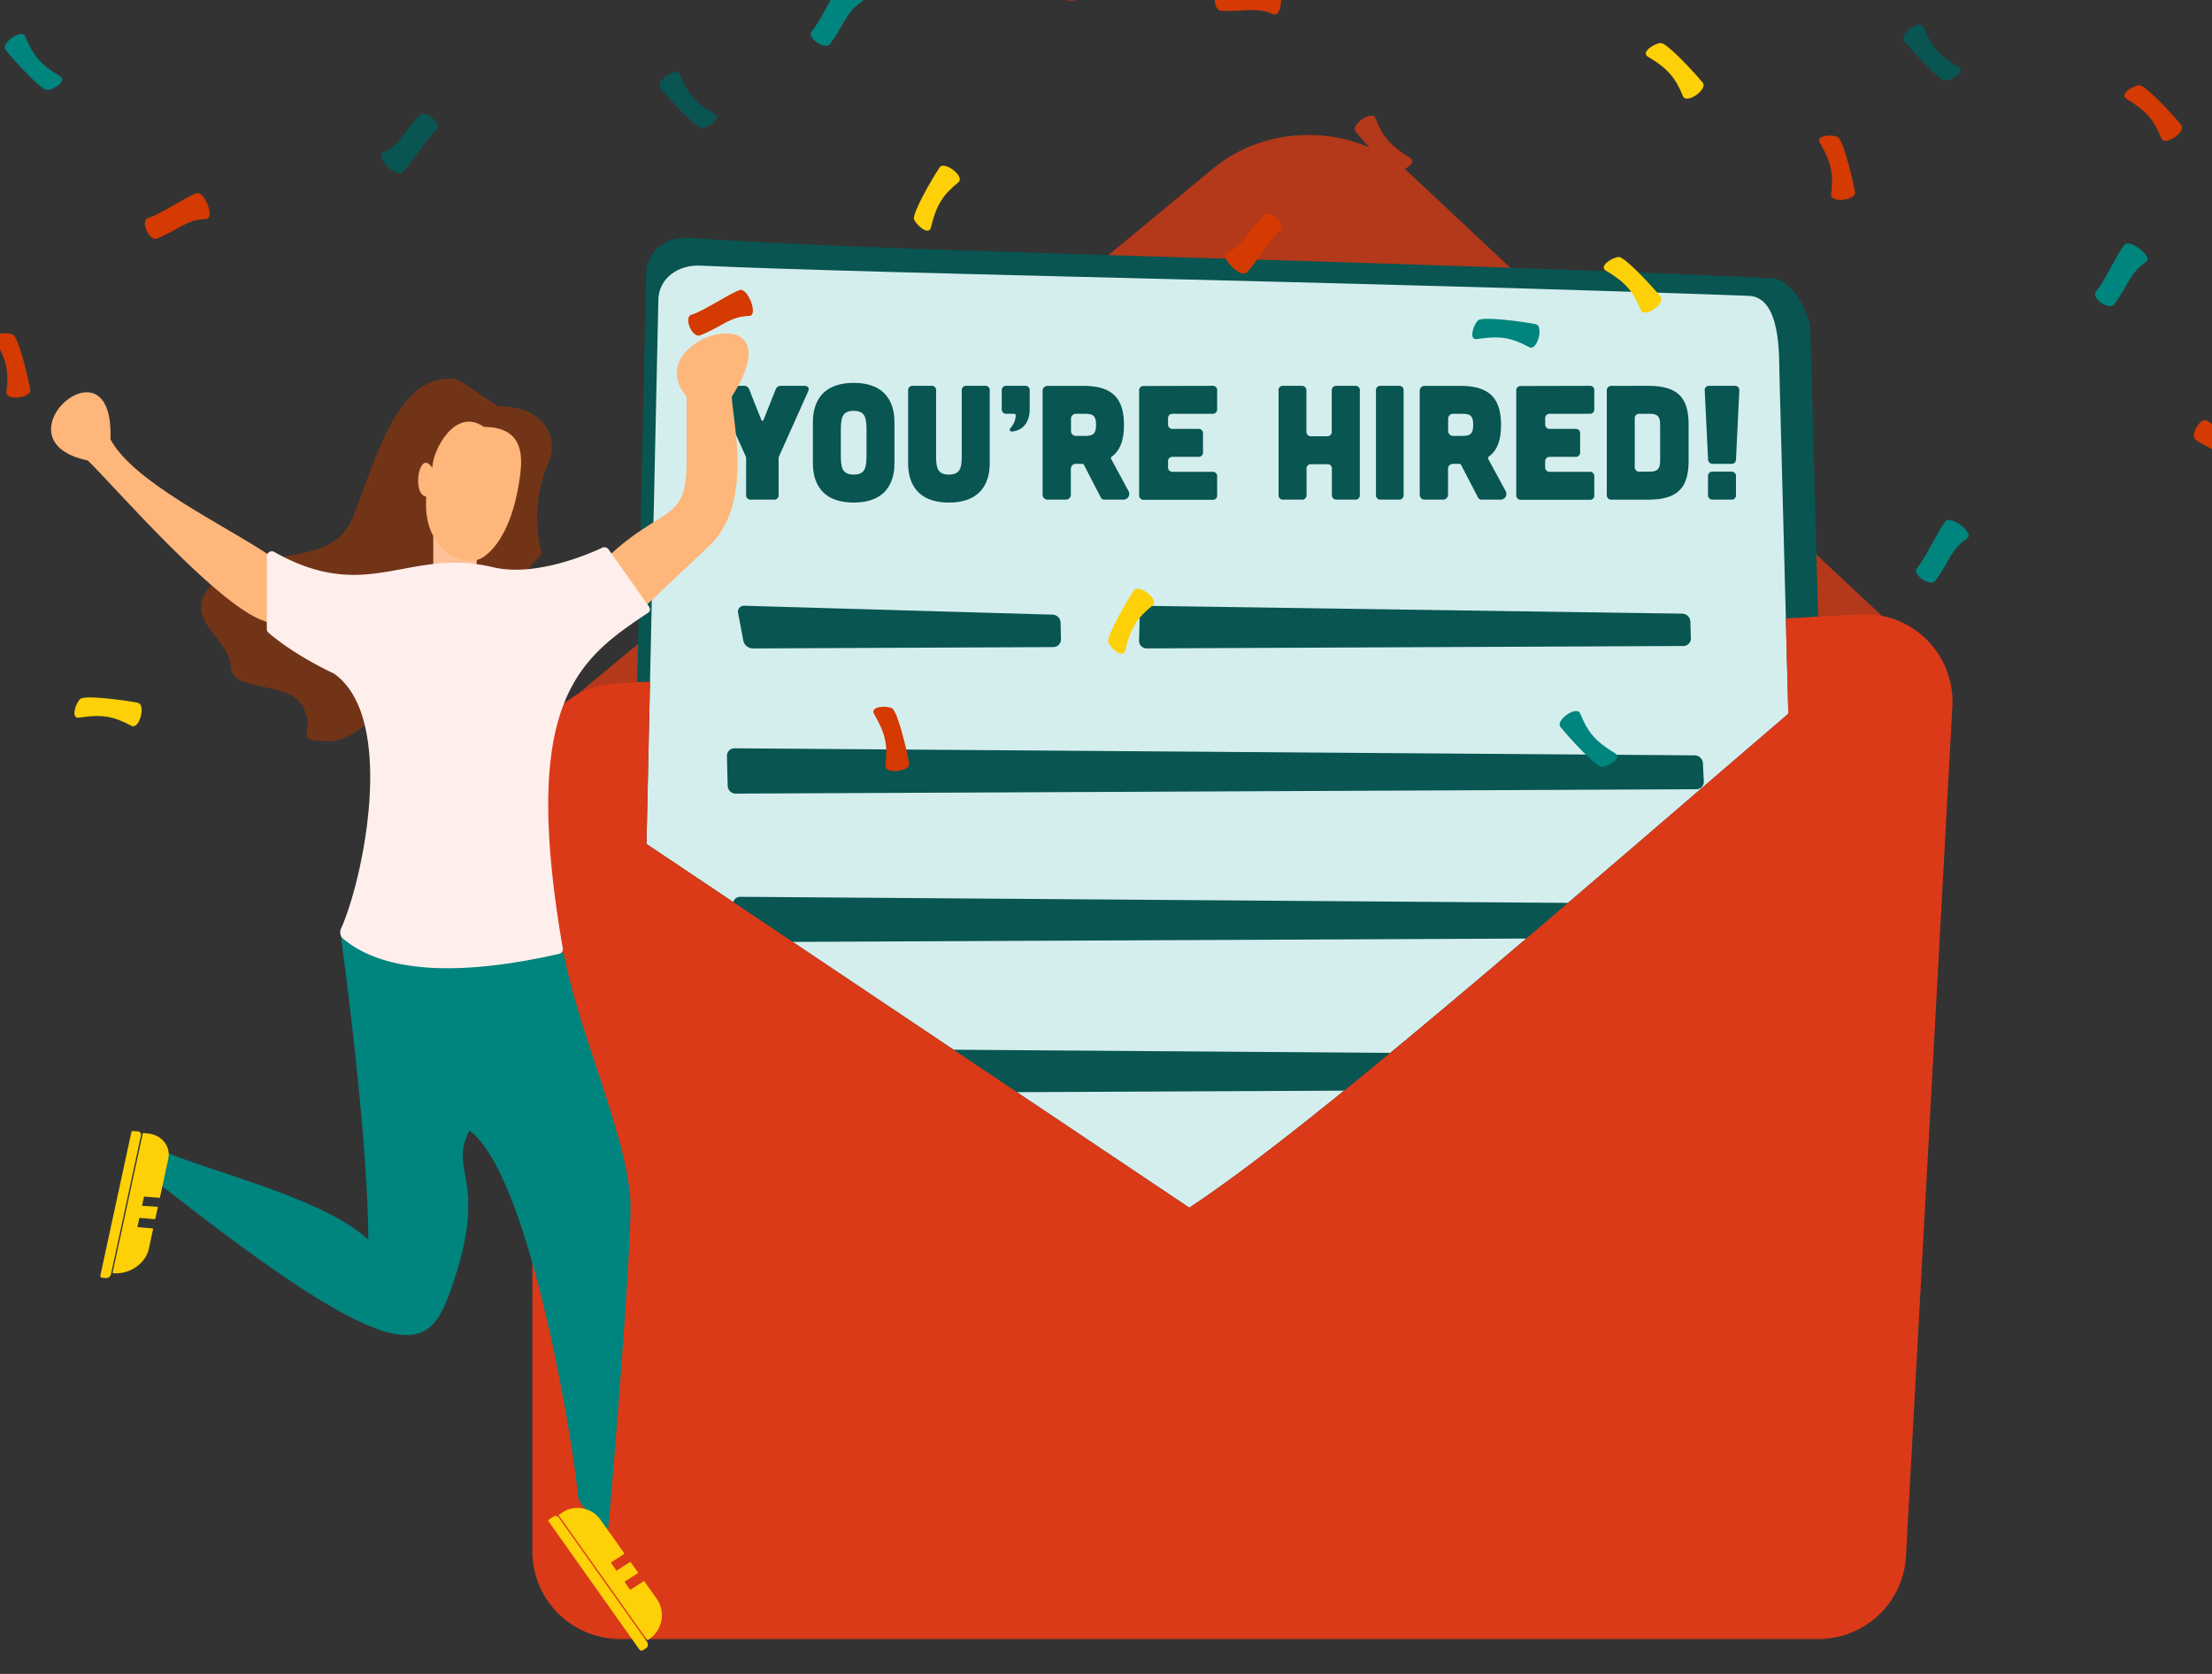 <svg xmlns="http://www.w3.org/2000/svg" viewBox="0 0 667.7 505.3"><rect x="0" y="0" width="667.7" height="505.3" fill="#333333" stroke="none"/><defs><style>.cls-1{fill:#b4381a;}.cls-2{fill:#085552;}.cls-3{fill:#d4eeed;}.cls-4{fill:none;}.cls-5{fill:#db3a18;}.cls-6{fill:#723417;}.cls-7{fill:#ffc19a;}.cls-8{fill:#00847e;}.cls-9{fill:#ffb67a;}.cls-10{fill:#feefec;}.cls-11{fill:#fed007;}.cls-12{fill:#d43a02;}</style></defs><g id="Layer_1" data-name="Layer 1"><path class="cls-1" d="M366.23,50.82l-198.34,164a26.21,26.21,0,0,0,12.82,2.57l375.78-19.58a26.39,26.39,0,0,0,16.69-7.1L425.68,52.51C409.67,37.51,383.24,36.76,366.23,50.82Z"/><path class="cls-2" d="M359,364.55c38.19-25.2,114.09-92,190.35-157.26L546.5,100c-.15-5.75-5.59-15.73-11.45-16-124.63-5.8-264.82-7.66-326.93-12.22-6.84-.5-12.94,4-13.08,10.67l-3.71,169.8Z"/><path class="cls-3" d="M359,364.55c36.6-24.15,107.83-86.5,180.82-149.1l-2.69-102.58c-.15-5.53.48-23.21-9.26-23.57C410.42,85,268.43,82.75,211.32,80.18c-6.59-.3-12.45,3.8-12.59,10.27l-3.59,164.3Z"/><path class="cls-4" d="M359,364.55c44.9-29.63,141.91-116.73,230.35-191.28L574.25,57.76,169.05,40.49V237.27"/><path class="cls-4" d="M359,364.55c44.9-29.63,141.91-116.73,230.35-191.28L574.25,57.76,169.05,40.49V237.27"/><path class="cls-2" d="M221.72,225.88a2.26,2.26,0,0,0-2.29,2.34l.22,9a2.42,2.42,0,0,0,2.41,2.34l290-1.32a2.24,2.24,0,0,0,2.24-2.36l-.27-5.5a2.53,2.53,0,0,0-2.47-2.37Z"/><path class="cls-2" d="M223.5,270.71a2.26,2.26,0,0,0-2.29,2.34l.22,9a2.42,2.42,0,0,0,2.41,2.34l290-1.32a2.24,2.24,0,0,0,2.24-2.36l-.27-5.5a2.53,2.53,0,0,0-2.47-2.37Z"/><path class="cls-2" d="M513.53,328.72a2.25,2.25,0,0,0,2.25-2.37l-.27-5.49a2.53,2.53,0,0,0-2.47-2.37L223.17,316.4a2.27,2.27,0,0,0-2.3,2.33l.22,9a2.43,2.43,0,0,0,2.42,2.35"/><path class="cls-2" d="M224.71,182.85a1.81,1.81,0,0,0-1.91,2.24l1.59,8.35a3,3,0,0,0,2.8,2.3l90.76-.41a2.32,2.32,0,0,0,2.3-2.37l-.1-5a2.49,2.49,0,0,0-2.4-2.42Z"/><path class="cls-2" d="M344,186.73l-.17,6.66a2.27,2.27,0,0,0,2.29,2.34l162-.73a2.29,2.29,0,0,0,2.28-2.37l-.16-5a2.49,2.49,0,0,0-2.43-2.39L348,182.9A3.93,3.93,0,0,0,344,186.73Z"/><path class="cls-5" d="M182.61,494.38a26.48,26.48,0,0,0,4.56.4H548.93a26.39,26.39,0,0,0,4.56-.4Z"/><path class="cls-5" d="M561.42,185.44l-22.37,1.24.75,28.77c-73,62.6-144.22,125-180.82,149.1L195.14,254.75l1.07-49-10.51.59a26.44,26.44,0,0,0-25,26.4V468.34a26.44,26.44,0,0,0,21.88,26H553.49a26.42,26.42,0,0,0,21.84-24.6l14-256.5A26.43,26.43,0,0,0,561.42,185.44Z"/><path class="cls-2" d="M224.5,116.47a1.59,1.59,0,0,1,1.67,1.13l3.63,9.12c.2.44.49.44.69,0l3.63-9.12a1.6,1.6,0,0,1,1.67-1.13h7c1.13,0,1.62.68,1.13,1.72l-8.79,19.62a1.25,1.25,0,0,0-.1.59v10.94a1.32,1.32,0,0,1-1.47,1.48h-6.87a1.34,1.34,0,0,1-1.47-1.48V138.4a1.25,1.25,0,0,0-.1-.59l-8.83-19.62c-.49-1,0-1.72,1.13-1.72Z"/><path class="cls-2" d="M270,139.78c0,3.23-.68,11.92-12.31,11.92s-12.32-8.69-12.32-11.92V127.51c0-3.24.69-11.93,12.32-11.93S270,124.27,270,127.51Zm-8.44-9.67c0-3.78-.24-6.09-3.87-6.09s-3.88,2.31-3.88,6.09v7.06c0,3.78.25,6.09,3.88,6.09s3.87-2.31,3.87-6.09Z"/><path class="cls-2" d="M281.08,116.47a1.3,1.3,0,0,1,1.48,1.47v19.23c0,3.78.24,6.09,3.87,6.09s3.88-2.31,3.88-6.09V117.94a1.32,1.32,0,0,1,1.47-1.47h5.5a1.3,1.3,0,0,1,1.47,1.47v21.84c0,3.23-.69,11.92-12.32,11.92s-12.31-8.69-12.31-11.92V117.94a1.32,1.32,0,0,1,1.47-1.47Z"/><path class="cls-2" d="M309.35,116.47a1.3,1.3,0,0,1,1.47,1.47v5.5c0,3.58-1.57,6.42-5.35,6.82-.64,0-.88-.54-.44-1.08a5.82,5.82,0,0,0,1.57-3.78.46.46,0,0,0-.49-.49h-2.26a1.34,1.34,0,0,1-1.47-1.47v-5.5a1.32,1.32,0,0,1,1.47-1.47Z"/><path class="cls-2" d="M340.61,148.17a1.74,1.74,0,0,1-1.62,2.65h-5.6a1.21,1.21,0,0,1-1.13-.69l-5.1-9.86a.49.49,0,0,0-.39-.25h-2a1.47,1.47,0,0,0-1.53,1.52v7.75a1.47,1.47,0,0,1-1.52,1.53h-5.49a1.47,1.47,0,0,1-1.52-1.53V118a1.47,1.47,0,0,1,1.52-1.52H327c8.74,0,12.27,3.73,12.27,11.77,0,4.57-1.13,7.76-3.73,9.62a.54.54,0,0,0-.15.64Zm-15.8-23.26a1.47,1.47,0,0,0-1.53,1.52v3.63a1.47,1.47,0,0,0,1.53,1.52h2.5c2.35,0,3.53-.29,3.53-3.34s-1.18-3.33-3.53-3.33Z"/><path class="cls-2" d="M365.93,116.47a1.3,1.3,0,0,1,1.47,1.47v5.5a1.32,1.32,0,0,1-1.47,1.47H354.05a1.32,1.32,0,0,0-1.47,1.47V128a1.34,1.34,0,0,0,1.47,1.47h7.61a1.3,1.3,0,0,1,1.47,1.47v5.5a1.32,1.32,0,0,1-1.47,1.47h-7.61a1.32,1.32,0,0,0-1.47,1.47v1.57a1.34,1.34,0,0,0,1.47,1.48h11.88a1.3,1.3,0,0,1,1.47,1.47v5.49a1.3,1.3,0,0,1-1.47,1.48H345.32a1.34,1.34,0,0,1-1.47-1.48v-31.4a1.32,1.32,0,0,1,1.47-1.47Z"/><path class="cls-2" d="M392.87,116.47a1.34,1.34,0,0,1,1.47,1.47v12.27a1.34,1.34,0,0,0,1.47,1.47h4.71a1.32,1.32,0,0,0,1.47-1.47V117.94a1.34,1.34,0,0,1,1.48-1.47H409a1.3,1.3,0,0,1,1.47,1.47v31.4a1.32,1.32,0,0,1-1.47,1.48h-5.49a1.35,1.35,0,0,1-1.48-1.48v-7.75a1.3,1.3,0,0,0-1.47-1.47h-4.71a1.32,1.32,0,0,0-1.47,1.47v7.75a1.32,1.32,0,0,1-1.47,1.48h-5.5a1.34,1.34,0,0,1-1.47-1.48v-31.4a1.3,1.3,0,0,1,1.47-1.47Z"/><path class="cls-2" d="M422.21,116.47a1.3,1.3,0,0,1,1.47,1.47v31.4a1.32,1.32,0,0,1-1.47,1.48h-5.4a1.34,1.34,0,0,1-1.47-1.48v-31.4a1.32,1.32,0,0,1,1.47-1.47Z"/><path class="cls-2" d="M454.45,148.17a1.74,1.74,0,0,1-1.62,2.65h-5.59a1.21,1.21,0,0,1-1.13-.69l-5.1-9.86a.51.51,0,0,0-.4-.25h-2a1.47,1.47,0,0,0-1.52,1.52v7.75a1.47,1.47,0,0,1-1.52,1.53h-5.5a1.47,1.47,0,0,1-1.52-1.53V118a1.47,1.47,0,0,1,1.52-1.52h10.75c8.73,0,12.27,3.73,12.27,11.77,0,4.57-1.13,7.76-3.73,9.62a.52.52,0,0,0-.15.64Zm-15.8-23.26a1.47,1.47,0,0,0-1.52,1.52v3.63a1.47,1.47,0,0,0,1.52,1.52h2.5c2.36,0,3.54-.29,3.54-3.34s-1.18-3.33-3.54-3.33Z"/><path class="cls-2" d="M479.77,116.47a1.3,1.3,0,0,1,1.47,1.47v5.5a1.32,1.32,0,0,1-1.47,1.47H467.9a1.32,1.32,0,0,0-1.48,1.47V128a1.34,1.34,0,0,0,1.48,1.47h7.6a1.3,1.3,0,0,1,1.47,1.47v5.5a1.32,1.32,0,0,1-1.47,1.47h-7.6a1.32,1.32,0,0,0-1.48,1.47v1.57a1.35,1.35,0,0,0,1.48,1.48h11.87a1.3,1.3,0,0,1,1.47,1.47v5.49a1.3,1.3,0,0,1-1.47,1.48H459.16a1.34,1.34,0,0,1-1.47-1.48v-31.4a1.32,1.32,0,0,1,1.47-1.47Z"/><path class="cls-2" d="M497.44,116.47c9.22,0,12.27,3.73,12.27,11.77V139c0,8-3,11.83-12.27,11.83H486.49a1.34,1.34,0,0,1-1.47-1.48V118a1.36,1.36,0,0,1,1.47-1.52Zm.14,25.91c2.36,0,3.54-.4,3.54-3.34v-10.8c0-3-1.18-3.33-3.54-3.33h-2.64a1.32,1.32,0,0,0-1.48,1.47V140.9a1.35,1.35,0,0,0,1.48,1.48Z"/><path class="cls-2" d="M523.54,116.47c1,0,1.52.49,1.48,1.47l-1,20.61c0,.93-.49,1.47-1.47,1.47h-5.49a1.37,1.37,0,0,1-1.48-1.47l-1-20.61a1.3,1.3,0,0,1,1.47-1.47Zm-1,25.91a1.3,1.3,0,0,1,1.47,1.47v5.49a1.32,1.32,0,0,1-1.47,1.48h-5.49a1.35,1.35,0,0,1-1.48-1.48v-5.49a1.32,1.32,0,0,1,1.48-1.47Z"/><path class="cls-6" d="M137.35,114.44c1.68.2,6.55,4.12,13.1,8.25,14.11-.35,18.18,10.13,15.3,16.49a41.93,41.93,0,0,0-2.17,27.92s-50.27,56.61-63.37,56.61-4.37-2.06-8.74-10.31S69.62,209.28,69.62,201,52,185.37,66.27,174.65s33.94-2.48,40.49-19S119.87,112.38,137.35,114.44Z"/><rect class="cls-7" x="130.79" y="161.86" width="13.11" height="12.37" transform="translate(274.69 336.08) rotate(-180)"/><path class="cls-8" d="M170.12,287.62c4.71,24.95,20.2,57.52,20.2,76.85,0,18.46-6.85,100.54-7.1,100.45l-7.8-11a5.64,5.64,0,0,1-1-2.77c-1.16-13.29-14-95.73-32.68-109.9-6.84,12.89,6.55,14.44-6,49-6.63,18.28-15.11,24.27-88-33.15l-.05-9.53a.53.53,0,0,1,.76-.45c14.15,6.39,49.29,14.44,62.71,27.11,0-32.21-8.42-92.75-8.42-92.75Z"/><path class="cls-9" d="M81.11,167.47c-13.65-9.13-41-22-47.78-34.89C34.66,100-2.47,133,26.5,139c6.83,6.44,41,46.16,54.61,48.84Z"/><path class="cls-9" d="M182.75,168.75c17.68-16.85,24.51-10.41,24.51-29.73V119.69c-15.3-17.62,34.12-32.2,13.65,0,0,6.45,6.82,32.21-6.83,45.09L193.6,184.11Z"/><path class="cls-9" d="M128.61,152.14v-2.3c-4.37-.35-2.19-14.79,1.9-8.6,0-5.15,6.84-18.55,15.57-12.37,13.11,0,11.54,10.67,10.65,16.49-1.91,12.37-6.23,19.58-10.65,22.68C140.22,172.17,128.33,166,128.61,152.14Z"/><path class="cls-10" d="M148.8,171.22c12.65,3,28.61-3.83,33-5.88a1.53,1.53,0,0,1,1.88.48l12.23,17.32a1.25,1.25,0,0,1-.19,1.78C174.48,199,157,211.78,169.89,286.32a1.43,1.43,0,0,1-1.12,1.61c-26.33,6-52,7-65.6-4.93a3,3,0,0,1-.33-2.48c6.58-14.2,17-63-1.63-76.91a3.41,3.41,0,0,0-.44-.3c-11.4-5.41-18-10.8-19.74-12.33a1.37,1.37,0,0,1-.49-1V167.81a1.52,1.52,0,0,1,2.4-1.11C111.13,182.47,123,165.14,148.8,171.22Z"/><path class="cls-11" d="M34.19,384.33h0c5,.41,9.78-2.93,10.76-7.44L46.21,371a.17.17,0,0,0-.16-.2l-4.38-.36a.16.16,0,0,1-.16-.2l.52-2.41a.24.24,0,0,1,.25-.18l4.37.36a.25.25,0,0,0,.25-.17l.72-3.34a.17.17,0,0,0-.17-.21L43.08,364a.18.18,0,0,1-.17-.21l.52-2.41a.25.25,0,0,1,.25-.17l4.38.36a.23.23,0,0,0,.24-.17l2.48-11.48c.86-3.95-2-7.43-6.31-7.78L43.34,342a.22.22,0,0,0-.25.17L34,384.13A.17.17,0,0,0,34.19,384.33Z"/><path class="cls-11" d="M30.3,385l9.34-43.19a.55.55,0,0,1,.58-.4l1.41.12a1,1,0,0,1,.94,1.15l-9.08,42a1.54,1.54,0,0,1-1.62,1.11l-1-.08A.6.6,0,0,1,30.3,385Z"/><path class="cls-11" d="M195.62,495h0a8.68,8.68,0,0,0,2.63-12.37l-3.71-5.24a.22.22,0,0,0-.3-.05l-3.81,2.46a.23.23,0,0,1-.3,0l-1.53-2.16a.2.2,0,0,1,.06-.28l3.81-2.46a.2.2,0,0,0,.06-.29l-2.12-3a.23.23,0,0,0-.3-.05L186.3,474a.2.2,0,0,1-.29,0l-1.54-2.15a.21.21,0,0,1,.07-.29l3.8-2.46a.19.19,0,0,0,.06-.28l-7.28-10.26a8.42,8.42,0,0,0-11.37-2l-1,.64a.19.19,0,0,0-.06.28l26.62,37.51A.23.23,0,0,0,195.62,495Z"/><path class="cls-11" d="M193,497.92,165.63,459.3a.46.46,0,0,1,.14-.66l1.23-.8a1.26,1.26,0,0,1,1.69.29l26.66,37.56a1.3,1.3,0,0,1-.39,1.86l-.87.56A.78.78,0,0,1,193,497.92Z"/><path class="cls-12" d="M322-18.56c.71-2.52,7.53-.74,6.54,1.67-1.29,3.16-1.88,13.08-2.93,16.12-.83,2.37-9.59-.19-8-2.47C321.17-8.14,320.09-11.72,322-18.56Z"/><path class="cls-12" d="M662.9,132.88c-2.19-1.43,1.53-7.41,3.54-5.76,2.63,2.17,11.93,5.67,14.52,7.58,2,1.49-3,9.1-4.71,6.87C672.6,136.79,668.87,136.76,662.9,132.88Z"/><path class="cls-2" d="M126.69,34.72c1.83-1.87,7,2.94,5,4.59-2.63,2.16-7.88,10.61-10.25,12.78-1.85,1.69-8.34-4.72-5.82-6C121,43.48,121.73,39.82,126.69,34.72Z"/><path class="cls-12" d="M381.52,64.93c1.83-1.88,7,2.93,5,4.58-2.63,2.17-7.88,10.61-10.25,12.78-1.85,1.69-8.34-4.72-5.82-6C375.8,73.68,376.56,70,381.52,64.93Z"/><path class="cls-12" d="M47.39,72c-2.43,1-5.16-5.54-2.64-6.22,3.29-.89,11.53-6.45,14.58-7.45C61.71,57.49,65,66,62.21,66.1,56.2,66.3,54,69.33,47.39,72Z"/><path class="cls-12" d="M211.38,101.21c-2.43,1-5.16-5.54-2.64-6.22,3.29-.89,11.53-6.44,14.58-7.45,2.38-.79,5.68,7.72,2.87,7.82C220.18,95.56,218,98.59,211.38,101.21Z"/><path class="cls-12" d="M641.87,29.84c-2.25-1.33,2-4.06,3.91-4.11s10.65,9.49,12.63,12c1.56,2-4.95,6.63-6,4C650.17,36.2,647.91,33.44,641.87,29.84Z"/><path class="cls-11" d="M339.63,196.38c-.61,2.54-4.47-.68-5.09-2.52s5.9-13,7.72-15.63c1.43-2.07,7.81,2.76,5.63,4.53C343.23,186.56,341.26,189.54,339.63,196.38Z"/><path class="cls-11" d="M281,68.68c-.61,2.54-4.47-.68-5.09-2.52s5.9-13,7.73-15.63c1.42-2.07,7.8,2.76,5.62,4.53C284.6,58.86,282.64,61.84,281,68.68Z"/><path class="cls-11" d="M497.42,17.11c-2.25-1.34,2-4.07,3.92-4.12S512,22.49,514,25c1.55,2-5,6.63-6,4C505.73,23.46,503.47,20.7,497.42,17.11Z"/><path class="cls-11" d="M484.73,81.69c-2.25-1.33,2-4.07,3.92-4.11s10.64,9.49,12.63,12c1.55,2-4.95,6.63-6,4C493,88.05,490.78,85.28,484.73,81.69Z"/><path class="cls-8" d="M18.18,23.06c2.24,1.35-2,4.06-3.94,4.1S3.65,17.6,1.68,15.06c-1.54-2,5-6.6,6-4C9.91,16.66,12.16,19.44,18.18,23.06Z"/><path class="cls-8" d="M487.54,227.4c2.24,1.34-2,4-3.94,4.09S473,221.94,471,219.4c-1.54-2,5-6.6,6-4C479.26,221,481.51,223.77,487.54,227.4Z"/><path class="cls-12" d="M-1.46,102.75c-1.32-2.26,3.7-2.59,5.42-1.69s4.68,13.47,5.18,16.65c.4,2.47-7.55,3.38-7.2.6C2.7,112.34,2.07,108.83-1.46,102.75Z"/><path class="cls-12" d="M263.84,215.5c-1.31-2.26,3.71-2.59,5.43-1.69s4.67,13.48,5.18,16.65c.39,2.48-7.55,3.38-7.2.6C268,225.09,267.38,221.58,263.84,215.5Z"/><path class="cls-12" d="M549.32,43.07c-1.31-2.26,3.71-2.59,5.43-1.69s4.67,13.48,5.18,16.65c.39,2.48-7.55,3.38-7.2.6C553.49,52.67,552.86,49.15,549.32,43.07Z"/><path class="cls-11" d="M23.86,216.63c-2.58.41-1.07-4.39.39-5.66s14.25.51,17.39,1.18c2.46.53.43,8.27-2,6.93C34.31,216.22,30.81,215.54,23.86,216.63Z"/><path class="cls-8" d="M445.82,102.35c-2.58.41-1.08-4.4.38-5.67s14.26.51,17.4,1.19c2.45.52.42,8.26-2,6.93C456.27,101.93,452.77,101.25,445.82,102.35Z"/><path class="cls-8" d="M638.21,91.83c-1.57,2.09-7.29-2-5.5-3.92,2.34-2.48,6.47-11.52,8.54-14,1.63-1.91,8.88,3.63,6.54,5.17C642.77,82.42,642.49,86.14,638.21,91.83Z"/><path class="cls-8" d="M584.21,175.27c-1.57,2.09-7.29-2-5.5-3.92,2.34-2.48,6.47-11.52,8.54-14,1.63-1.91,8.88,3.63,6.54,5.17C588.77,165.86,588.49,169.58,584.21,175.27Z"/><path class="cls-8" d="M250.57,13.26c-1.57,2.09-7.29-2-5.5-3.92,2.34-2.48,6.47-11.52,8.54-14,1.63-1.92,8.88,3.62,6.54,5.17C255.13,3.85,254.85,7.58,250.57,13.26Z"/><path class="cls-12" d="M368.5,3.21c-2.6-.18-2.27-7.22.3-6.75,3.35.61,13.18-.85,16.37-.45,2.49.32,1.8,9.42-.78,8.3C378.88,1.91,375.61,3.7,368.5,3.21Z"/><path class="cls-2" d="M591.2,20.25c2.24,1.35-2,4.06-3.94,4.1s-10.59-9.56-12.56-12.09c-1.54-2,5-6.61,6-4C582.93,13.85,585.18,16.63,591.2,20.25Z"/><path class="cls-2" d="M215.79,34.5c2.24,1.35-2,4.06-3.94,4.1S201.25,29,199.28,26.51c-1.54-2,5-6.61,6-4C207.51,28.1,209.76,30.88,215.79,34.5Z"/><path class="cls-1" d="M425.68,47.67c2.24,1.35-2,4.06-3.94,4.09s-10.6-9.55-12.57-12.09c-1.54-2,5-6.6,6-4C417.4,41.27,419.65,44,425.68,47.67Z"/></g></svg>